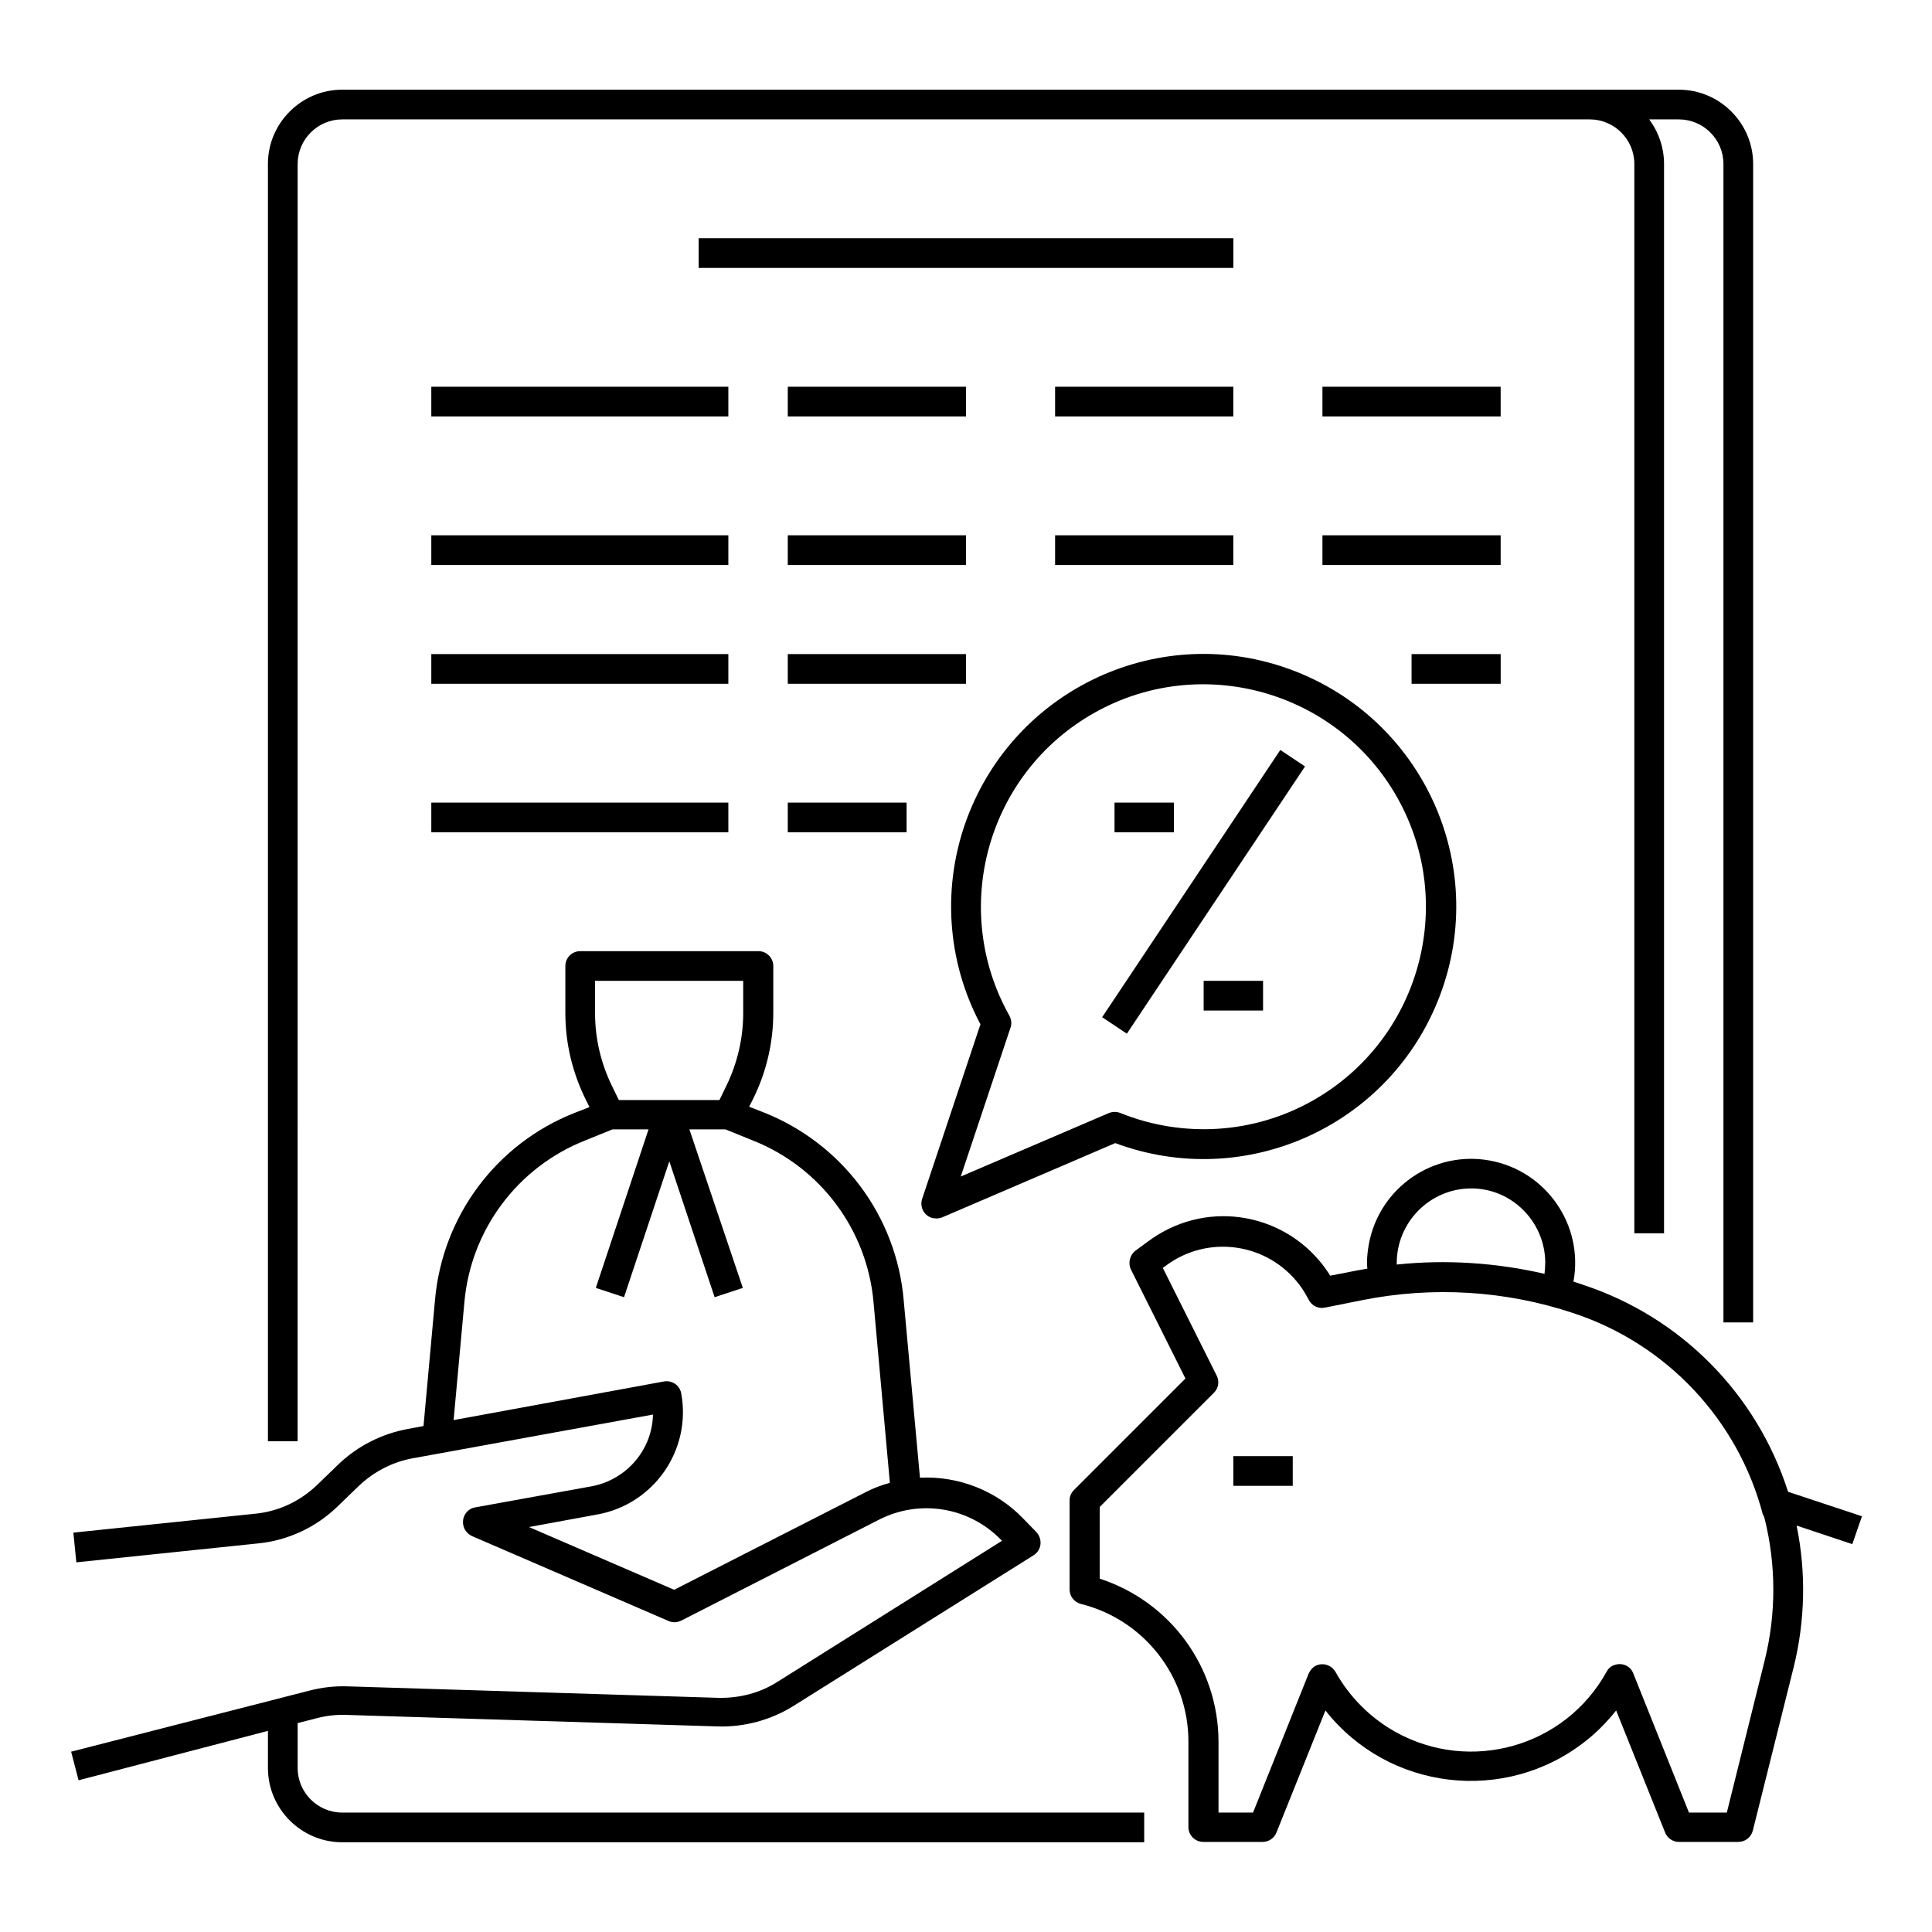 <?xml version="1.0" encoding="UTF-8"?>
<!-- Uploaded to: ICON Repo, www.iconrepo.com, Generator: ICON Repo Mixer Tools -->
<svg fill="#000000" width="800px" height="800px" version="1.1" viewBox="144 144 512 512" xmlns="http://www.w3.org/2000/svg">
 <g>
  <path d="m470.85 529.89h15.742v7.871h-15.742z"/>
  <path d="m637.44 545.83-19.582-6.496c-8.266-25.879-28.34-46.25-54.219-54.809-0.887-0.297-1.77-0.59-2.656-0.887 2.754-14.957-7.184-29.324-22.141-32.078-14.957-2.754-29.324 7.184-32.078 22.141-0.297 1.672-0.492 3.246-0.492 4.922 0 0.492 0 0.984 0.098 1.574-0.887 0.195-1.871 0.297-2.754 0.492l-7.086 1.379c-9.742-15.645-30.207-20.469-45.855-10.727-0.789 0.492-1.672 1.082-2.461 1.672l-3.344 2.461c-1.477 1.18-1.969 3.246-1.18 4.922l14.465 28.93-29.52 29.52c-0.789 0.789-1.18 1.77-1.18 2.754v23.617c0 1.77 1.18 3.344 2.953 3.836 16.727 4.133 28.535 19.188 28.535 36.508v22.633c0 2.164 1.77 3.938 3.938 3.938h15.742c1.574 0 3.051-0.984 3.641-2.461l12.988-32.375c16.727 21.254 47.625 24.895 68.879 8.168 3.051-2.363 5.707-5.117 8.168-8.168l12.988 32.375c0.59 1.477 2.066 2.461 3.641 2.461h15.742c1.77 0 3.344-1.18 3.836-2.953l10.824-43.297c3.051-12.301 3.344-25.191 0.789-37.59l14.762 4.922zm-123.29-67.109c0-10.824 8.758-19.68 19.582-19.777 10.824-0.098 19.68 8.758 19.777 19.582 0 0.984-0.098 2.066-0.195 3.051-12.793-2.953-26.074-3.836-39.164-2.461v-0.395zm97.512 67.797c3.051 12.301 3.051 25.191 0 37.492l-10.035 40.344h-10.035l-14.762-36.898c-0.789-2.066-3.051-2.953-5.117-2.164-0.887 0.297-1.574 0.984-1.969 1.77-11.02 19.875-36.016 26.961-55.891 15.941-6.691-3.738-12.203-9.25-15.941-15.941-1.082-1.871-3.445-2.559-5.312-1.574-0.789 0.395-1.379 1.18-1.77 1.969l-14.762 36.898h-9.152v-18.695c0-19.777-12.695-37.195-31.488-43.297v-18.992l30.309-30.309c1.18-1.18 1.477-3.051 0.688-4.527l-14.27-28.535 0.688-0.492c11.219-8.461 27.16-6.199 35.621 5.117 0.887 1.18 1.672 2.559 2.363 3.836 0.789 1.574 2.559 2.461 4.328 2.066l9.84-1.969c18.695-3.738 37.984-2.559 55.988 3.445 24.699 8.168 43.59 28.242 50.184 53.332v0.098h0.098c0.203 0.398 0.301 0.793 0.398 1.086z"/>
  <path d="m222.88 187.45c0-6.496 5.312-11.809 11.809-11.809h330.62c6.496 0 11.809 5.312 11.809 11.809v283.39h7.871v-283.39c0-4.231-1.379-8.363-3.938-11.809h7.871c6.496 0 11.809 5.312 11.809 11.809v307.01h7.871v-307.01c0-10.824-8.855-19.68-19.68-19.68h-354.24c-10.824 0-19.68 8.855-19.68 19.68v338.5h7.871z"/>
  <path d="m222.88 612.54v-11.906l5.019-1.277c2.559-0.688 5.215-0.984 7.871-0.887l98.5 3.051c6.988 0.195 13.973-1.672 19.977-5.41l63.664-39.949c1.871-1.18 2.363-3.543 1.277-5.41-0.098-0.195-0.297-0.492-0.492-0.688l-3.543-3.641c-7.086-7.379-17.121-11.316-27.355-10.824l-4.328-47.23c-1.969-22.141-16.234-41.23-36.898-49.496l-4.035-1.574 0.984-1.969c3.543-7.086 5.41-14.957 5.41-22.926v-12.406c0-2.164-1.77-3.938-3.938-3.938h-47.23c-2.164 0-3.938 1.77-3.938 3.938v12.496c0 7.969 1.871 15.742 5.41 22.926l0.984 1.969-4.035 1.574c-20.664 8.168-34.934 27.355-36.898 49.496l-3.051 33.457-4.231 0.789c-6.887 1.277-13.285 4.527-18.301 9.348l-5.707 5.512c-4.43 4.231-10.137 6.988-16.336 7.578l-48.215 5.019 0.789 7.871 48.215-5.019c7.871-0.789 15.254-4.231 20.961-9.742l5.707-5.512c3.938-3.738 8.855-6.297 14.168-7.281l63.762-11.609c-0.195 9.348-6.988 17.219-16.137 18.992l-30.996 5.609c-2.164 0.395-3.543 2.461-3.148 4.625 0.195 1.277 1.082 2.363 2.262 2.953l52.152 22.535c1.082 0.492 2.262 0.395 3.344-0.098l52.449-26.766c10.824-5.512 23.91-3.344 32.375 5.41l0.195 0.195-59.531 37.391c-4.625 2.953-10.035 4.328-15.547 4.231l-98.5-3.051c-3.445-0.098-6.789 0.297-10.137 1.18l-62.973 16.137 1.969 7.578 50.184-13.09v9.84c0 10.824 8.855 19.68 19.68 19.68h212.54v-7.871h-212.54c-6.496 0-11.809-5.312-11.809-11.809zm78.719-208.61h39.359v8.562c0 6.691-1.574 13.383-4.527 19.387l-1.77 3.641h-26.668l-1.77-3.641c-2.953-6.004-4.527-12.594-4.527-19.387v-8.562zm71.832 135.5-50.773 25.879-38.473-16.629 18.203-3.344c14.957-2.754 24.895-17.121 22.141-32.078-0.395-2.164-2.461-3.543-4.625-3.148l-55.695 10.23 2.856-31.191c1.672-19.188 14.07-35.816 31.98-42.902l7.281-2.953h9.543l-13.973 42.016 7.477 2.461 12.004-36.016 12.004 36.016 7.477-2.461-14.164-42.02h9.543l7.281 2.953c17.91 7.086 30.309 23.715 31.98 42.902l4.328 47.824c-2.164 0.59-4.328 1.375-6.394 2.461z"/>
  <path d="m436.08 413.57 47.215-70.824 6.551 4.367-47.215 70.824z"/>
  <path d="m439.36 356.7h15.742v7.871h-15.742z"/>
  <path d="m462.98 403.93h15.742v7.871h-15.742z"/>
  <path d="m392.12 466.91c0.492 0 1.082-0.098 1.574-0.297l45.855-19.68c34.637 12.891 73.113-4.625 86.102-39.262s-4.625-73.113-39.262-86.102c-34.637-12.988-73.113 4.625-86.102 39.262-6.691 17.91-5.41 37.785 3.543 54.613l-15.449 46.25c-0.688 2.066 0.395 4.328 2.461 5.019 0.395 0.098 0.887 0.195 1.277 0.195zm19.68-50.578c0.395-1.082 0.195-2.164-0.297-3.148-15.941-28.438-5.805-64.355 22.535-80.293 28.34-15.941 64.355-5.805 80.293 22.535 15.941 28.438 5.805 64.355-22.535 80.293-15.547 8.758-34.242 9.938-50.871 3.246-0.984-0.395-2.066-0.395-3.051 0l-39.262 16.828z"/>
  <path d="m329.15 207.13h141.7v7.871h-141.7z"/>
  <path d="m258.3 246.49h78.719v7.871h-78.719z"/>
  <path d="m352.77 246.49h47.23v7.871h-47.23z"/>
  <path d="m423.61 246.49h47.23v7.871h-47.23z"/>
  <path d="m494.46 246.49h47.23v7.871h-47.23z"/>
  <path d="m258.3 285.86h78.719v7.871h-78.719z"/>
  <path d="m352.77 285.86h47.23v7.871h-47.23z"/>
  <path d="m423.61 285.86h47.23v7.871h-47.23z"/>
  <path d="m494.46 285.86h47.23v7.871h-47.23z"/>
  <path d="m258.3 317.34h78.719v7.871h-78.719z"/>
  <path d="m352.77 317.34h47.23v7.871h-47.23z"/>
  <path d="m258.3 356.7h78.719v7.871h-78.719z"/>
  <path d="m352.77 356.7h31.488v7.871h-31.488z"/>
  <path d="m518.08 317.34h23.617v7.871h-23.617z"/>
 </g>
</svg>